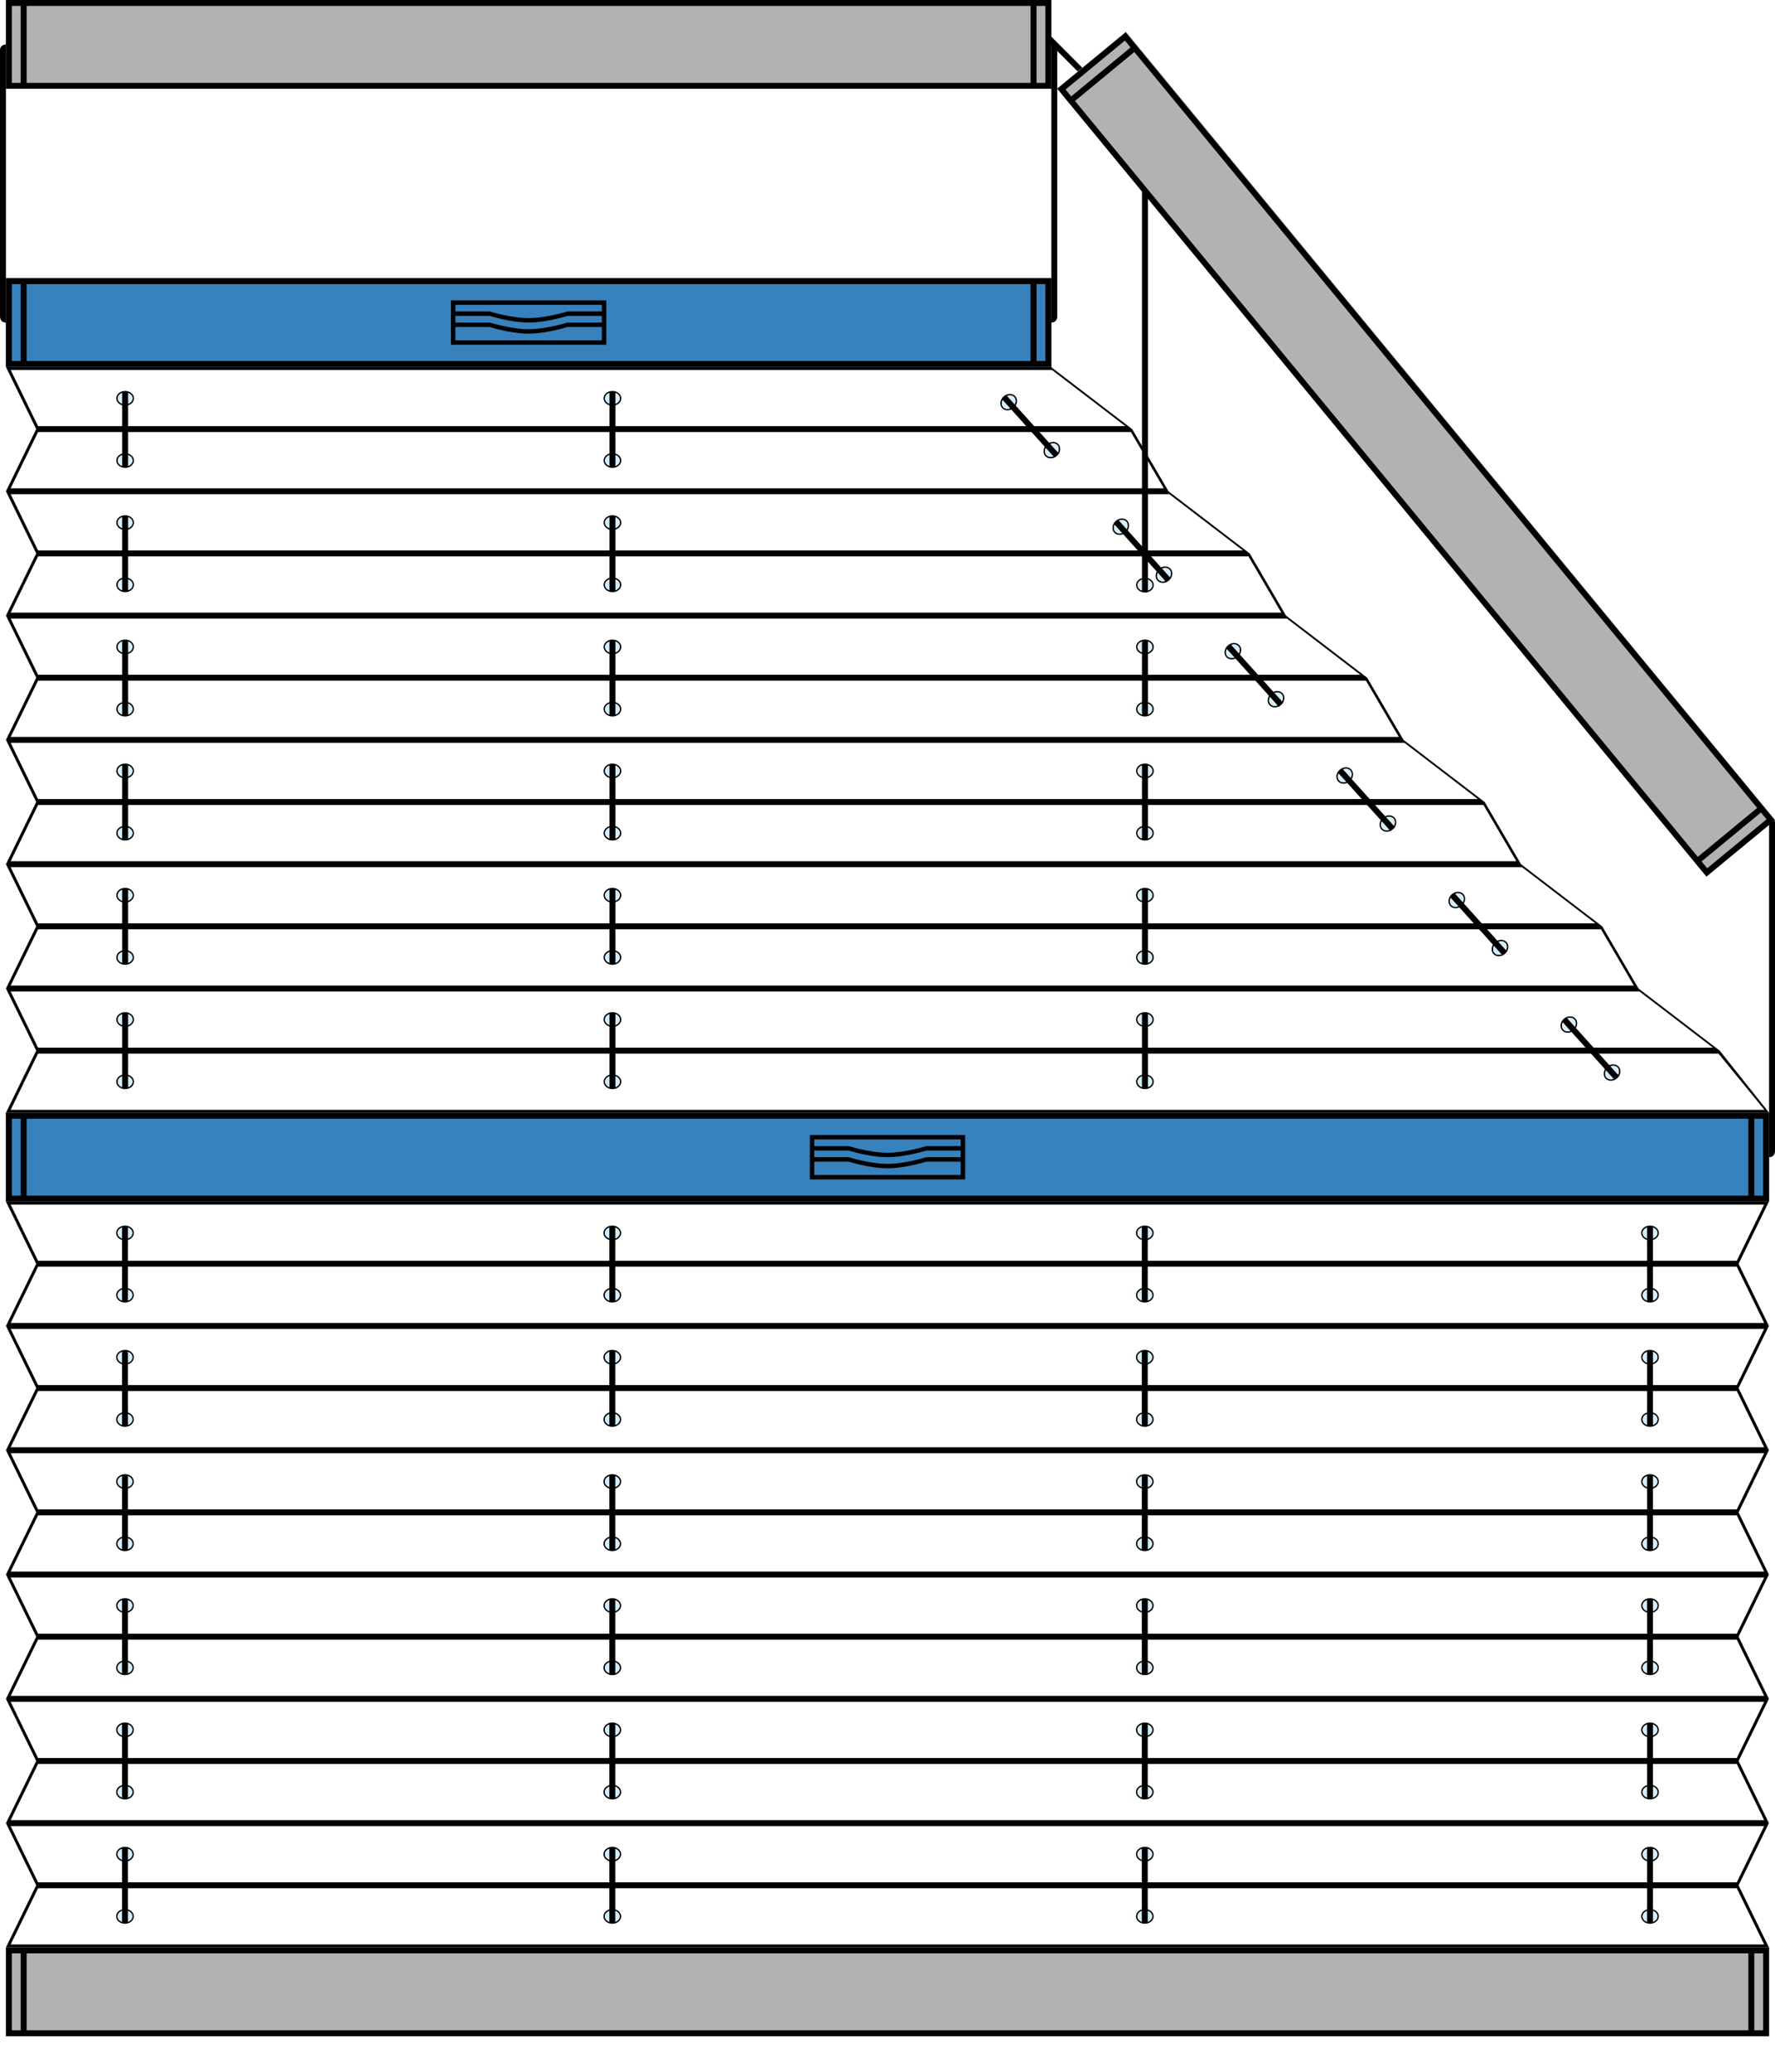 <?xml version="1.0" encoding="utf-8"?>
<!-- Generator: Adobe Illustrator 16.0.0, SVG Export Plug-In . SVG Version: 6.00 Build 0)  -->
<!DOCTYPE svg PUBLIC "-//W3C//DTD SVG 1.1//EN" "http://www.w3.org/Graphics/SVG/1.1/DTD/svg11.dtd">
<svg version="1.1" id="Ebene_1" xmlns="http://www.w3.org/2000/svg" xmlns:xlink="http://www.w3.org/1999/xlink" x="0px" y="0px"
	 width="170.08px" height="198.43px" viewBox="0 0 170.08 198.43" enable-background="new 0 0 170.08 198.43" xml:space="preserve">
<rect x="0.567" fill="#B2B2B2" width="100.169" height="8.504"/>
<path d="M1.134,0.567h0.85v7.37h-0.85V0.567z M2.551,0.567H98.75v7.37H2.551V0.567z M99.318,0.567h0.852v7.37h-0.852V0.567z
	 M0.567,0v0.567v7.37v0.566h0.567h0.85h0.567h96.201h0.566h0.85h0.568V7.937v-7.37V0H0.567z"/>
<rect x="0.567" y="186.52" fill="#B2B2B2" width="168.944" height="8.504"/>
<path d="M1.135,187.086h0.85v7.371h-0.85V187.086z M2.552,187.086h164.976v7.371H2.552V187.086z M168.096,187.086h0.85v7.371h-0.85
	V187.086z M168.945,186.52h-0.85h-0.568H2.552H1.985h-0.85H0.568v0.566v7.371v0.566h0.567h167.811h0.566v-0.566v-7.371v-0.566
	H168.945z"/>
<rect x="0.567" y="26.642" fill="#3781BD" width="100.169" height="8.503"/>
<path d="M1.135,27.209h0.85v7.37h-0.85V27.209z M2.552,27.209H98.75v7.37H2.552V27.209z M99.318,27.209h0.852v7.37h-0.852V27.209z
	 M100.168,26.642H1.135H0.568v0.567v7.37v0.566h0.567h0.85h0.567h96.2h0.566h0.85h0.568v-0.566v-7.37v-0.567H100.168z"/>
<g>
	<path d="M43.635,29.193v0.638h3.298c0,0,2.017,0.637,3.718,0.637c1.701,0,3.712-0.637,3.712-0.637h3.303v-0.638H43.635z
		 M46.934,30.894c0,0,2.017,0.637,3.718,0.637c1.701,0,3.712-0.637,3.712-0.637h3.303v-0.638H54.37c0,0-2.017,0.638-3.718,0.638
		c-1.701,0-3.721-0.638-3.721-0.638h-3.295v0.638H46.934z M57.667,32.595v-1.276H54.37c0,0-2.017,0.638-3.718,0.638
		c-1.701,0-3.721-0.638-3.721-0.638h-3.295v1.276H57.667z M43.21,28.768h14.882v4.252H43.21V28.768z"/>
	<path d="M0,30.327V4.819c0-0.567,0.567-0.567,0.567-0.567v0.567v25.508v0.567C0,30.894,0,30.327,0,30.327"/>
	<path d="M101.303,30.327V4.819c0-0.567-0.568-0.567-0.568-0.567v0.567v25.508v0.567C101.303,30.894,101.303,30.327,101.303,30.327"
		/>
</g>
<rect x="101.718" y="2.927" transform="matrix(0.708 -0.706 0.706 0.708 26.146 73.544)" width="0.568" height="4.459"/>
<rect x="0.567" y="106.58" fill="#3781BD" width="168.944" height="8.504"/>
<path d="M1.135,107.148h0.85v7.369h-0.85V107.148z M2.552,107.148h164.976v7.369H2.552V107.148z M168.096,107.148h0.85v7.369h-0.85
	V107.148z M168.945,106.58h-0.85h-0.568H2.552H1.985h-0.85H0.568v0.568v7.369v0.566h0.567h167.811h0.566v-0.566v-7.369v-0.568
	H168.945z"/>
<g>
	<path d="M78.024,109.133v0.637h3.297c0,0,2.019,0.639,3.719,0.639c1.701,0,3.712-0.639,3.712-0.639h3.303v-0.637H78.024z
		 M81.321,110.832c0,0,2.019,0.639,3.719,0.639c1.701,0,3.712-0.639,3.712-0.639h3.303v-0.637h-3.297c0,0-2.018,0.637-3.718,0.637
		c-1.7,0-3.721-0.637-3.721-0.637h-3.295v0.637H81.321z M92.055,112.533v-1.275h-3.297c0,0-2.018,0.639-3.718,0.639
		c-1.7,0-3.721-0.639-3.721-0.639h-3.295v1.275H92.055z M77.6,108.707h14.882v4.252H77.6V108.707z"/>
</g>
<rect x="86.789" y="39.273" transform="matrix(-0.636 -0.772 0.772 -0.636 188.409 175.909)" fill="#B2B2B2" width="97.795" height="8.504"/>
<path d="M163.043,82.506l5.688-4.688l0.541,0.655l-5.688,4.688L163.043,82.506z M103.002,9.67l5.688-4.688l59.68,72.399
	l-5.688,4.688L103.002,9.67z M102.1,8.576l5.688-4.688l0.541,0.656l-5.688,4.689L102.1,8.576z M107.426,3.451l-5.686,4.687
	l-0.438,0.361l0.359,0.437l0.541,0.657l0.361,0.437l59.682,72.4l0.359,0.438l0.541,0.656l0.361,0.437l0.438-0.36l5.688-4.689
	l0.436-0.359l-0.359-0.438L108.225,3.527l-0.361-0.437L107.426,3.451z"/>
<g>
	<path d="M170.08,110.266V78.832c0-0.567-0.568-0.567-0.568-0.567v0.567v31.434v0.566C170.08,110.832,170.08,110.266,170.08,110.266
		"/>
	<path d="M11.283,79.793c0,0.313,0.317,0.567,0.708,0.567c0.392,0,0.709-0.254,0.709-0.567c0-0.313-0.317-0.566-0.709-0.566
		C11.6,79.227,11.283,79.48,11.283,79.793 M11.141,79.793c0-0.391,0.381-0.709,0.85-0.709c0.47,0,0.851,0.318,0.851,0.709
		c0,0.392-0.381,0.709-0.851,0.709C11.521,80.502,11.141,80.185,11.141,79.793"/>
	<path fill="#D4EDFB" d="M11.991,80.36c-0.391,0-0.709-0.254-0.709-0.567c0-0.313,0.318-0.566,0.709-0.566
		c0.391,0,0.709,0.254,0.709,0.566C12.7,80.106,12.382,80.36,11.991,80.36"/>
	<path d="M11.283,73.841c0,0.313,0.317,0.567,0.708,0.567c0.392,0,0.709-0.254,0.709-0.567s-0.317-0.567-0.709-0.567
		C11.6,73.273,11.283,73.527,11.283,73.841 M11.141,73.841c0-0.392,0.381-0.709,0.85-0.709c0.47,0,0.851,0.317,0.851,0.709
		c0,0.391-0.381,0.709-0.851,0.709C11.521,74.55,11.141,74.231,11.141,73.841"/>
	<path fill="#D4EDFB" d="M11.991,74.407c-0.391,0-0.709-0.254-0.709-0.567c0-0.313,0.318-0.566,0.709-0.566
		c0.391,0,0.709,0.254,0.709,0.566C12.7,74.153,12.382,74.407,11.991,74.407"/>
	<path d="M11.283,85.746c0,0.313,0.317,0.566,0.708,0.566c0.392,0,0.709-0.254,0.709-0.566s-0.317-0.566-0.709-0.566
		C11.6,85.18,11.283,85.434,11.283,85.746 M11.141,85.746c0-0.391,0.381-0.709,0.85-0.709c0.47,0,0.851,0.318,0.851,0.709
		s-0.381,0.709-0.851,0.709C11.521,86.455,11.141,86.137,11.141,85.746"/>
	<path fill="#D4EDFB" d="M11.991,86.313c-0.391,0-0.709-0.254-0.709-0.566s0.318-0.566,0.709-0.566c0.391,0,0.709,0.254,0.709,0.566
		S12.382,86.313,11.991,86.313"/>
	<path d="M11.283,97.652c0,0.313,0.317,0.566,0.708,0.566c0.392,0,0.709-0.254,0.709-0.566c0-0.314-0.317-0.568-0.709-0.568
		C11.6,97.084,11.283,97.338,11.283,97.652 M11.141,97.652c0-0.391,0.381-0.709,0.85-0.709c0.47,0,0.851,0.318,0.851,0.709
		s-0.381,0.709-0.851,0.709C11.521,98.361,11.141,98.043,11.141,97.652"/>
	<path fill="#D4EDFB" d="M11.991,98.219c-0.391,0-0.709-0.254-0.709-0.566c0-0.314,0.318-0.568,0.709-0.568
		c0.391,0,0.709,0.254,0.709,0.568C12.7,97.965,12.382,98.219,11.991,98.219"/>
	<path d="M11.283,91.699c0,0.313,0.317,0.566,0.708,0.566c0.392,0,0.709-0.254,0.709-0.566s-0.317-0.566-0.709-0.566
		C11.6,91.133,11.283,91.387,11.283,91.699 M11.141,91.699c0-0.391,0.381-0.709,0.85-0.709c0.47,0,0.851,0.318,0.851,0.709
		s-0.381,0.709-0.851,0.709C11.521,92.408,11.141,92.09,11.141,91.699"/>
	<path fill="#D4EDFB" d="M11.991,92.266c-0.391,0-0.709-0.254-0.709-0.566s0.318-0.567,0.709-0.567c0.391,0,0.709,0.255,0.709,0.567
		S12.382,92.266,11.991,92.266"/>
	<path d="M11.283,103.605c0,0.313,0.317,0.566,0.708,0.566c0.392,0,0.709-0.254,0.709-0.566c0-0.314-0.317-0.568-0.709-0.568
		C11.6,103.037,11.283,103.291,11.283,103.605 M11.141,103.605c0-0.393,0.381-0.709,0.85-0.709c0.47,0,0.851,0.316,0.851,0.709
		c0,0.391-0.381,0.709-0.851,0.709C11.521,104.314,11.141,103.996,11.141,103.605"/>
	<path fill="#D4EDFB" d="M11.991,104.172c-0.391,0-0.709-0.254-0.709-0.566c0-0.314,0.318-0.568,0.709-0.568
		c0.391,0,0.709,0.254,0.709,0.568C12.7,103.918,12.382,104.172,11.991,104.172"/>
</g>
<rect x="11.708" y="73.217" width="0.567" height="7.229"/>
<rect x="11.708" y="85.094" width="0.567" height="7.229"/>
<rect x="11.708" y="96.998" width="0.567" height="7.23"/>
<g>
	<path d="M11.283,67.916c0,0.313,0.317,0.567,0.708,0.567c0.392,0,0.709-0.254,0.709-0.567s-0.317-0.567-0.709-0.567
		C11.6,67.349,11.283,67.603,11.283,67.916 M11.141,67.916c0-0.391,0.381-0.709,0.85-0.709c0.47,0,0.851,0.318,0.851,0.709
		s-0.381,0.709-0.851,0.709C11.521,68.625,11.141,68.307,11.141,67.916"/>
	<path fill="#D4EDFB" d="M11.991,68.483c-0.391,0-0.709-0.254-0.709-0.567s0.318-0.567,0.709-0.567c0.391,0,0.709,0.254,0.709,0.567
		S12.382,68.483,11.991,68.483"/>
	<path d="M11.283,61.963c0,0.313,0.317,0.567,0.708,0.567c0.392,0,0.709-0.254,0.709-0.567s-0.317-0.567-0.709-0.567
		C11.6,61.396,11.283,61.65,11.283,61.963 M11.141,61.963c0-0.391,0.381-0.709,0.85-0.709c0.47,0,0.851,0.318,0.851,0.709
		c0,0.391-0.381,0.709-0.851,0.709C11.521,62.672,11.141,62.354,11.141,61.963"/>
	<path fill="#D4EDFB" d="M11.991,62.53c-0.391,0-0.709-0.254-0.709-0.567s0.318-0.567,0.709-0.567c0.391,0,0.709,0.254,0.709,0.567
		S12.382,62.53,11.991,62.53"/>
</g>
<rect x="11.708" y="61.34" width="0.567" height="7.228"/>
<g>
	<path d="M11.283,56.01c0,0.313,0.317,0.567,0.708,0.567c0.392,0,0.709-0.254,0.709-0.567s-0.317-0.567-0.709-0.567
		C11.6,55.443,11.283,55.697,11.283,56.01 M11.141,56.01c0-0.391,0.381-0.709,0.85-0.709c0.47,0,0.851,0.318,0.851,0.709
		s-0.381,0.709-0.851,0.709C11.521,56.719,11.141,56.401,11.141,56.01"/>
	<path fill="#D4EDFB" d="M11.991,56.577c-0.391,0-0.709-0.254-0.709-0.567s0.318-0.567,0.709-0.567c0.391,0,0.709,0.254,0.709,0.567
		S12.382,56.577,11.991,56.577"/>
	<path d="M11.283,50.058c0,0.313,0.317,0.567,0.708,0.567c0.392,0,0.709-0.254,0.709-0.567s-0.317-0.567-0.709-0.567
		C11.6,49.491,11.283,49.745,11.283,50.058 M11.141,50.058c0-0.391,0.381-0.709,0.85-0.709c0.47,0,0.851,0.318,0.851,0.709
		s-0.381,0.709-0.851,0.709C11.521,50.767,11.141,50.449,11.141,50.058"/>
	<path fill="#D4EDFB" d="M11.991,50.625c-0.391,0-0.709-0.254-0.709-0.567s0.318-0.567,0.709-0.567c0.391,0,0.709,0.254,0.709,0.567
		S12.382,50.625,11.991,50.625"/>
</g>
<rect x="11.708" y="49.434" width="0.567" height="7.229"/>
<g>
	<path d="M11.283,44.104c0,0.313,0.317,0.567,0.708,0.567c0.392,0,0.709-0.254,0.709-0.567s-0.317-0.567-0.709-0.567
		C11.6,43.538,11.283,43.792,11.283,44.104 M11.141,44.104c0-0.391,0.381-0.709,0.85-0.709c0.47,0,0.851,0.318,0.851,0.709
		c0,0.391-0.381,0.709-0.851,0.709C11.521,44.813,11.141,44.496,11.141,44.104"/>
	<path fill="#D4EDFB" d="M11.991,44.671c-0.391,0-0.709-0.254-0.709-0.567s0.318-0.567,0.709-0.567c0.391,0,0.709,0.254,0.709,0.567
		S12.382,44.671,11.991,44.671"/>
	<path d="M11.283,38.152c0,0.313,0.317,0.567,0.708,0.567c0.392,0,0.709-0.254,0.709-0.567s-0.317-0.567-0.709-0.567
		C11.6,37.585,11.283,37.839,11.283,38.152 M11.141,38.152c0-0.391,0.381-0.709,0.85-0.709c0.47,0,0.851,0.318,0.851,0.709
		s-0.381,0.709-0.851,0.709C11.521,38.861,11.141,38.543,11.141,38.152"/>
	<path fill="#D4EDFB" d="M11.991,38.719c-0.391,0-0.709-0.254-0.709-0.567s0.318-0.567,0.709-0.567c0.391,0,0.709,0.254,0.709,0.567
		S12.382,38.719,11.991,38.719"/>
</g>
<rect x="11.708" y="37.528" width="0.567" height="7.228"/>
<g>
	<path d="M57.976,79.793c0,0.313,0.317,0.567,0.708,0.567c0.392,0,0.709-0.254,0.709-0.567c0-0.313-0.317-0.566-0.709-0.566
		C58.293,79.227,57.976,79.48,57.976,79.793 M57.834,79.793c0-0.391,0.381-0.709,0.85-0.709c0.47,0,0.851,0.318,0.851,0.709
		c0,0.392-0.381,0.709-0.851,0.709C58.215,80.502,57.834,80.185,57.834,79.793"/>
	<path fill="#D4EDFB" d="M58.685,80.36c-0.391,0-0.709-0.254-0.709-0.567c0-0.313,0.318-0.566,0.709-0.566s0.709,0.254,0.709,0.566
		C59.394,80.106,59.076,80.36,58.685,80.36"/>
	<path d="M57.976,73.841c0,0.313,0.317,0.567,0.708,0.567c0.392,0,0.709-0.254,0.709-0.567s-0.317-0.567-0.709-0.567
		C58.293,73.273,57.976,73.527,57.976,73.841 M57.834,73.841c0-0.392,0.381-0.709,0.85-0.709c0.47,0,0.851,0.317,0.851,0.709
		c0,0.391-0.381,0.709-0.851,0.709C58.215,74.55,57.834,74.231,57.834,73.841"/>
	<path fill="#D4EDFB" d="M58.685,74.407c-0.391,0-0.709-0.254-0.709-0.567c0-0.313,0.318-0.566,0.709-0.566s0.709,0.254,0.709,0.566
		C59.394,74.153,59.076,74.407,58.685,74.407"/>
	<path d="M57.976,85.746c0,0.313,0.317,0.566,0.708,0.566c0.392,0,0.709-0.254,0.709-0.566s-0.317-0.566-0.709-0.566
		C58.293,85.18,57.976,85.434,57.976,85.746 M57.834,85.746c0-0.391,0.381-0.709,0.85-0.709c0.47,0,0.851,0.318,0.851,0.709
		s-0.381,0.709-0.851,0.709C58.215,86.455,57.834,86.137,57.834,85.746"/>
	<path fill="#D4EDFB" d="M58.685,86.313c-0.391,0-0.709-0.254-0.709-0.566s0.318-0.566,0.709-0.566s0.709,0.254,0.709,0.566
		S59.076,86.313,58.685,86.313"/>
	<path d="M57.976,97.652c0,0.313,0.317,0.566,0.708,0.566c0.392,0,0.709-0.254,0.709-0.566c0-0.314-0.317-0.568-0.709-0.568
		C58.293,97.084,57.976,97.338,57.976,97.652 M57.834,97.652c0-0.391,0.381-0.709,0.85-0.709c0.47,0,0.851,0.318,0.851,0.709
		s-0.381,0.709-0.851,0.709C58.215,98.361,57.834,98.043,57.834,97.652"/>
	<path fill="#D4EDFB" d="M58.685,98.219c-0.391,0-0.709-0.254-0.709-0.566c0-0.314,0.318-0.568,0.709-0.568s0.709,0.254,0.709,0.568
		C59.394,97.965,59.076,98.219,58.685,98.219"/>
	<path d="M57.976,91.699c0,0.313,0.317,0.566,0.708,0.566c0.392,0,0.709-0.254,0.709-0.566s-0.317-0.566-0.709-0.566
		C58.293,91.133,57.976,91.387,57.976,91.699 M57.834,91.699c0-0.391,0.381-0.709,0.85-0.709c0.47,0,0.851,0.318,0.851,0.709
		s-0.381,0.709-0.851,0.709C58.215,92.408,57.834,92.09,57.834,91.699"/>
	<path fill="#D4EDFB" d="M58.685,92.266c-0.391,0-0.709-0.254-0.709-0.566s0.318-0.567,0.709-0.567s0.709,0.255,0.709,0.567
		S59.076,92.266,58.685,92.266"/>
	<path d="M57.976,103.605c0,0.313,0.317,0.566,0.708,0.566c0.392,0,0.709-0.254,0.709-0.566c0-0.314-0.317-0.568-0.709-0.568
		C58.293,103.037,57.976,103.291,57.976,103.605 M57.834,103.605c0-0.393,0.381-0.709,0.85-0.709c0.47,0,0.851,0.316,0.851,0.709
		c0,0.391-0.381,0.709-0.851,0.709C58.215,104.314,57.834,103.996,57.834,103.605"/>
	<path fill="#D4EDFB" d="M58.685,104.172c-0.391,0-0.709-0.254-0.709-0.566c0-0.314,0.318-0.568,0.709-0.568
		s0.709,0.254,0.709,0.568C59.394,103.918,59.076,104.172,58.685,104.172"/>
</g>
<rect x="58.401" y="73.217" width="0.567" height="7.229"/>
<rect x="58.401" y="85.094" width="0.567" height="7.229"/>
<rect x="58.401" y="96.998" width="0.567" height="7.23"/>
<g>
	<path d="M57.976,67.916c0,0.313,0.317,0.567,0.708,0.567c0.392,0,0.709-0.254,0.709-0.567s-0.317-0.567-0.709-0.567
		C58.293,67.349,57.976,67.603,57.976,67.916 M57.834,67.916c0-0.391,0.381-0.709,0.85-0.709c0.47,0,0.851,0.318,0.851,0.709
		s-0.381,0.709-0.851,0.709C58.215,68.625,57.834,68.307,57.834,67.916"/>
	<path fill="#D4EDFB" d="M58.685,68.483c-0.391,0-0.709-0.254-0.709-0.567s0.318-0.567,0.709-0.567s0.709,0.254,0.709,0.567
		S59.076,68.483,58.685,68.483"/>
	<path d="M57.976,61.963c0,0.313,0.317,0.567,0.708,0.567c0.392,0,0.709-0.254,0.709-0.567s-0.317-0.567-0.709-0.567
		C58.293,61.396,57.976,61.65,57.976,61.963 M57.834,61.963c0-0.391,0.381-0.709,0.85-0.709c0.47,0,0.851,0.318,0.851,0.709
		c0,0.391-0.381,0.709-0.851,0.709C58.215,62.672,57.834,62.354,57.834,61.963"/>
	<path fill="#D4EDFB" d="M58.685,62.53c-0.391,0-0.709-0.254-0.709-0.567s0.318-0.567,0.709-0.567s0.709,0.254,0.709,0.567
		S59.076,62.53,58.685,62.53"/>
</g>
<rect x="58.401" y="61.34" width="0.567" height="7.228"/>
<g>
	<path d="M57.976,56.01c0,0.313,0.317,0.567,0.708,0.567c0.392,0,0.709-0.254,0.709-0.567s-0.317-0.567-0.709-0.567
		C58.293,55.443,57.976,55.697,57.976,56.01 M57.834,56.01c0-0.391,0.381-0.709,0.85-0.709c0.47,0,0.851,0.318,0.851,0.709
		s-0.381,0.709-0.851,0.709C58.215,56.719,57.834,56.401,57.834,56.01"/>
	<path fill="#D4EDFB" d="M58.685,56.577c-0.391,0-0.709-0.254-0.709-0.567s0.318-0.567,0.709-0.567s0.709,0.254,0.709,0.567
		S59.076,56.577,58.685,56.577"/>
	<path d="M57.976,50.058c0,0.313,0.317,0.567,0.708,0.567c0.392,0,0.709-0.254,0.709-0.567s-0.317-0.567-0.709-0.567
		C58.293,49.491,57.976,49.745,57.976,50.058 M57.834,50.058c0-0.391,0.381-0.709,0.85-0.709c0.47,0,0.851,0.318,0.851,0.709
		s-0.381,0.709-0.851,0.709C58.215,50.767,57.834,50.449,57.834,50.058"/>
	<path fill="#D4EDFB" d="M58.685,50.625c-0.391,0-0.709-0.254-0.709-0.567s0.318-0.567,0.709-0.567s0.709,0.254,0.709,0.567
		S59.076,50.625,58.685,50.625"/>
</g>
<rect x="58.401" y="49.434" width="0.567" height="7.229"/>
<g>
	<path d="M57.976,44.104c0,0.313,0.317,0.567,0.708,0.567c0.392,0,0.709-0.254,0.709-0.567s-0.317-0.567-0.709-0.567
		C58.293,43.538,57.976,43.792,57.976,44.104 M57.834,44.104c0-0.391,0.381-0.709,0.85-0.709c0.47,0,0.851,0.318,0.851,0.709
		c0,0.391-0.381,0.709-0.851,0.709C58.215,44.813,57.834,44.496,57.834,44.104"/>
	<path fill="#D4EDFB" d="M58.685,44.671c-0.391,0-0.709-0.254-0.709-0.567s0.318-0.567,0.709-0.567s0.709,0.254,0.709,0.567
		S59.076,44.671,58.685,44.671"/>
	<path d="M57.976,38.152c0,0.313,0.317,0.567,0.708,0.567c0.392,0,0.709-0.254,0.709-0.567s-0.317-0.567-0.709-0.567
		C58.293,37.585,57.976,37.839,57.976,38.152 M57.834,38.152c0-0.391,0.381-0.709,0.85-0.709c0.47,0,0.851,0.318,0.851,0.709
		s-0.381,0.709-0.851,0.709C58.215,38.861,57.834,38.543,57.834,38.152"/>
	<path fill="#D4EDFB" d="M58.685,38.719c-0.391,0-0.709-0.254-0.709-0.567s0.318-0.567,0.709-0.567s0.709,0.254,0.709,0.567
		S59.076,38.719,58.685,38.719"/>
</g>
<rect x="58.401" y="37.528" width="0.567" height="7.228"/>
<path d="M3.648,100.912h161.018l4.404,5.385H1.021L3.648,100.912z M1.021,94.959h156.07l7.037,5.385H3.648L1.021,94.959z
	 M3.648,89.006h149.758l3.148,5.385H1.021L3.648,89.006z M1.021,83.053h144.811l7.037,5.385H3.648L1.021,83.053z M3.648,77.098
	h138.496l3.15,5.388H1.021L3.648,77.098z M1.021,71.145H134.57l7.037,5.387H3.648L1.021,71.145z M3.648,65.193h127.238l3.148,5.386
	H1.021L3.648,65.193z M1.021,59.242h122.289l7.037,5.384H3.648L1.021,59.242z M3.648,53.287h115.977l3.15,5.387H1.021L3.648,53.287z
	 M1.021,47.334h111.027l7.039,5.385H3.648L1.021,47.334z M3.648,41.382h104.719l3.148,5.386H1.021L3.648,41.382z M1.021,35.429
	h99.77l7.037,5.386H3.648L1.021,35.429z M0.567,35.145l2.902,5.953l-2.902,5.953l2.902,5.953l-2.902,5.953L3.47,64.91l-2.902,5.952
	l2.902,5.954l-2.902,5.951l2.902,5.955l-2.902,5.953l2.902,5.951l-2.902,5.953l168.952,0.002l-4.734-5.953l-7.781-5.953
	l-3.479-5.953l-7.779-5.953l-3.482-5.952l-7.777-5.953l-3.482-5.952l-7.779-5.953l-3.479-5.953l-7.781-5.953l-3.479-5.953
	l-7.779-5.952h-0.113l-0.002-0.003H0.567z"/>
<path d="M3.648,180.852h162.768l2.627,5.385H1.021L3.648,180.852z M1.021,174.896h168.021l-2.627,5.387H3.648L1.021,174.896z
	 M3.648,168.945h162.768l2.627,5.385H1.021L3.648,168.945z M1.021,162.992h168.021l-2.627,5.387H3.648L1.021,162.992z
	 M3.648,157.039h162.768l2.627,5.387H1.021L3.648,157.039z M1.021,151.086h168.021l-2.627,5.387H3.648L1.021,151.086z
	 M3.648,145.133h162.768l2.627,5.387H1.021L3.648,145.133z M1.021,139.18h168.021l-2.627,5.385H3.648L1.021,139.18z M3.648,133.227
	h162.768l2.627,5.387H1.021L3.648,133.227z M1.021,127.275h168.021l-2.627,5.385H3.648L1.021,127.275z M3.648,121.32h162.768
	l2.627,5.389H1.021L3.648,121.32z M1.021,115.369h168.021l-2.627,5.385H3.648L1.021,115.369z M0.567,115.086l2.902,5.953
	l-2.902,5.951l2.902,5.953l-2.902,5.953l2.902,5.953l-2.902,5.953l2.902,5.953l-2.902,5.953l2.902,5.953l-2.902,5.951l2.902,5.953
	l-2.902,5.953h168.931l-2.904-5.953l2.904-5.953l-2.904-5.951l2.904-5.953l-2.904-5.953l2.904-5.953l-2.904-5.953l2.904-5.953
	l-2.904-5.953l2.904-5.953l-2.904-5.951l2.904-5.953H0.567z"/>
<g>
	<path d="M11.268,159.732c0,0.313,0.317,0.566,0.708,0.566c0.392,0,0.709-0.254,0.709-0.566s-0.317-0.566-0.709-0.566
		C11.585,159.166,11.268,159.42,11.268,159.732 M11.126,159.732c0-0.391,0.381-0.709,0.85-0.709c0.47,0,0.851,0.318,0.851,0.709
		s-0.381,0.709-0.851,0.709C11.507,160.441,11.126,160.123,11.126,159.732"/>
	<path fill="#D4EDFB" d="M11.977,160.299c-0.391,0-0.709-0.254-0.709-0.566s0.318-0.566,0.709-0.566s0.709,0.254,0.709,0.566
		S12.368,160.299,11.977,160.299"/>
	<path d="M11.268,153.779c0,0.313,0.317,0.566,0.708,0.566c0.392,0,0.709-0.254,0.709-0.566s-0.317-0.566-0.709-0.566
		C11.585,153.213,11.268,153.467,11.268,153.779 M11.126,153.779c0-0.391,0.381-0.709,0.85-0.709c0.47,0,0.851,0.318,0.851,0.709
		s-0.381,0.709-0.851,0.709C11.507,154.488,11.126,154.17,11.126,153.779"/>
	<path fill="#D4EDFB" d="M11.977,154.346c-0.391,0-0.709-0.254-0.709-0.566s0.318-0.566,0.709-0.566s0.709,0.254,0.709,0.566
		S12.368,154.346,11.977,154.346"/>
	<path d="M11.268,165.686c0,0.313,0.317,0.566,0.708,0.566c0.392,0,0.709-0.254,0.709-0.566s-0.317-0.566-0.709-0.566
		C11.585,165.119,11.268,165.373,11.268,165.686 M11.126,165.686c0-0.391,0.381-0.709,0.85-0.709c0.47,0,0.851,0.318,0.851,0.709
		s-0.381,0.709-0.851,0.709C11.507,166.395,11.126,166.076,11.126,165.686"/>
	<path fill="#D4EDFB" d="M11.977,166.252c-0.391,0-0.709-0.254-0.709-0.566s0.318-0.566,0.709-0.566s0.709,0.254,0.709,0.566
		S12.368,166.252,11.977,166.252"/>
	<path d="M11.268,177.592c0,0.313,0.317,0.566,0.708,0.566c0.392,0,0.709-0.254,0.709-0.566c0-0.314-0.317-0.568-0.709-0.568
		C11.585,177.023,11.268,177.277,11.268,177.592 M11.126,177.592c0-0.393,0.381-0.709,0.85-0.709c0.47,0,0.851,0.316,0.851,0.709
		c0,0.391-0.381,0.709-0.851,0.709C11.507,178.301,11.126,177.982,11.126,177.592"/>
	<path fill="#D4EDFB" d="M11.977,178.158c-0.391,0-0.709-0.254-0.709-0.566c0-0.314,0.318-0.568,0.709-0.568
		s0.709,0.254,0.709,0.568C12.686,177.904,12.368,178.158,11.977,178.158"/>
	<path d="M11.268,171.639c0,0.313,0.317,0.566,0.708,0.566c0.392,0,0.709-0.254,0.709-0.566s-0.317-0.568-0.709-0.568
		C11.585,171.07,11.268,171.326,11.268,171.639 M11.126,171.639c0-0.391,0.381-0.709,0.85-0.709c0.47,0,0.851,0.318,0.851,0.709
		s-0.381,0.709-0.851,0.709C11.507,172.348,11.126,172.029,11.126,171.639"/>
	<path fill="#D4EDFB" d="M11.977,172.205c-0.391,0-0.709-0.254-0.709-0.566c0-0.314,0.318-0.568,0.709-0.568
		s0.709,0.254,0.709,0.568C12.686,171.951,12.368,172.205,11.977,172.205"/>
	<path d="M11.268,183.543c0,0.314,0.317,0.568,0.708,0.568c0.392,0,0.709-0.254,0.709-0.568c0-0.313-0.317-0.566-0.709-0.566
		C11.585,182.977,11.268,183.23,11.268,183.543 M11.126,183.543c0-0.391,0.381-0.709,0.85-0.709c0.47,0,0.851,0.318,0.851,0.709
		c0,0.393-0.381,0.709-0.851,0.709C11.507,184.252,11.126,183.936,11.126,183.543"/>
	<path fill="#D4EDFB" d="M11.977,184.111c-0.391,0-0.709-0.254-0.709-0.568c0-0.313,0.318-0.566,0.709-0.566
		s0.709,0.254,0.709,0.566C12.686,183.857,12.368,184.111,11.977,184.111"/>
</g>
<rect x="11.693" y="153.156" width="0.567" height="7.229"/>
<rect x="11.693" y="165.033" width="0.567" height="7.229"/>
<rect x="11.693" y="176.938" width="0.567" height="7.229"/>
<g>
	<path d="M11.268,147.855c0,0.313,0.317,0.566,0.708,0.566c0.392,0,0.709-0.254,0.709-0.566s-0.317-0.566-0.709-0.566
		C11.585,147.289,11.268,147.543,11.268,147.855 M11.126,147.855c0-0.391,0.381-0.709,0.85-0.709c0.47,0,0.851,0.318,0.851,0.709
		s-0.381,0.709-0.851,0.709C11.507,148.564,11.126,148.246,11.126,147.855"/>
	<path fill="#D4EDFB" d="M11.977,148.422c-0.391,0-0.709-0.254-0.709-0.566s0.318-0.568,0.709-0.568s0.709,0.256,0.709,0.568
		S12.368,148.422,11.977,148.422"/>
	<path d="M11.268,141.902c0,0.313,0.317,0.566,0.708,0.566c0.392,0,0.709-0.254,0.709-0.566s-0.317-0.566-0.709-0.566
		C11.585,141.336,11.268,141.59,11.268,141.902 M11.126,141.902c0-0.391,0.381-0.709,0.85-0.709c0.47,0,0.851,0.318,0.851,0.709
		s-0.381,0.709-0.851,0.709C11.507,142.611,11.126,142.293,11.126,141.902"/>
	<path fill="#D4EDFB" d="M11.977,142.469c-0.391,0-0.709-0.254-0.709-0.566s0.318-0.566,0.709-0.566s0.709,0.254,0.709,0.566
		S12.368,142.469,11.977,142.469"/>
</g>
<rect x="11.693" y="141.279" width="0.567" height="7.229"/>
<g>
	<path d="M11.268,135.949c0,0.313,0.317,0.566,0.708,0.566c0.392,0,0.709-0.254,0.709-0.566s-0.317-0.566-0.709-0.566
		C11.585,135.383,11.268,135.637,11.268,135.949 M11.126,135.949c0-0.391,0.381-0.709,0.85-0.709c0.47,0,0.851,0.318,0.851,0.709
		s-0.381,0.709-0.851,0.709C11.507,136.658,11.126,136.34,11.126,135.949"/>
	<path fill="#D4EDFB" d="M11.977,136.516c-0.391,0-0.709-0.254-0.709-0.566s0.318-0.566,0.709-0.566s0.709,0.254,0.709,0.566
		S12.368,136.516,11.977,136.516"/>
	<path d="M11.268,129.996c0,0.314,0.317,0.568,0.708,0.568c0.392,0,0.709-0.254,0.709-0.568c0-0.313-0.317-0.566-0.709-0.566
		C11.585,129.43,11.268,129.684,11.268,129.996 M11.126,129.996c0-0.391,0.381-0.709,0.85-0.709c0.47,0,0.851,0.318,0.851,0.709
		s-0.381,0.709-0.851,0.709C11.507,130.705,11.126,130.387,11.126,129.996"/>
	<path fill="#D4EDFB" d="M11.977,130.564c-0.391,0-0.709-0.256-0.709-0.568s0.318-0.566,0.709-0.566s0.709,0.254,0.709,0.566
		S12.368,130.564,11.977,130.564"/>
</g>
<rect x="11.693" y="129.371" width="0.567" height="7.23"/>
<g>
	<path d="M11.268,124.043c0,0.314,0.317,0.568,0.708,0.568c0.392,0,0.709-0.254,0.709-0.568c0-0.313-0.317-0.566-0.709-0.566
		C11.585,123.477,11.268,123.73,11.268,124.043 M11.126,124.043c0-0.391,0.381-0.709,0.85-0.709c0.47,0,0.851,0.318,0.851,0.709
		c0,0.393-0.381,0.709-0.851,0.709C11.507,124.752,11.126,124.436,11.126,124.043"/>
	<path fill="#D4EDFB" d="M11.977,124.611c-0.391,0-0.709-0.254-0.709-0.568c0-0.313,0.318-0.566,0.709-0.566
		s0.709,0.254,0.709,0.566C12.686,124.357,12.368,124.611,11.977,124.611"/>
	<path d="M11.268,118.092c0,0.313,0.317,0.566,0.708,0.566c0.392,0,0.709-0.254,0.709-0.566c0-0.314-0.317-0.568-0.709-0.568
		C11.585,117.523,11.268,117.777,11.268,118.092 M11.126,118.092c0-0.393,0.381-0.711,0.85-0.711c0.47,0,0.851,0.318,0.851,0.711
		c0,0.391-0.381,0.709-0.851,0.709C11.507,118.801,11.126,118.482,11.126,118.092"/>
	<path fill="#D4EDFB" d="M11.977,118.658c-0.391,0-0.709-0.254-0.709-0.566c0-0.314,0.318-0.568,0.709-0.568
		s0.709,0.254,0.709,0.568C12.686,118.404,12.368,118.658,11.977,118.658"/>
</g>
<rect x="11.693" y="117.467" width="0.567" height="7.229"/>
<g>
	<path d="M57.962,159.732c0,0.313,0.317,0.566,0.708,0.566c0.392,0,0.709-0.254,0.709-0.566s-0.317-0.566-0.709-0.566
		C58.279,159.166,57.962,159.42,57.962,159.732 M57.82,159.732c0-0.391,0.381-0.709,0.85-0.709c0.47,0,0.851,0.318,0.851,0.709
		s-0.381,0.709-0.851,0.709C58.201,160.441,57.82,160.123,57.82,159.732"/>
	<path fill="#D4EDFB" d="M58.67,160.299c-0.391,0-0.709-0.254-0.709-0.566s0.318-0.566,0.709-0.566s0.709,0.254,0.709,0.566
		S59.062,160.299,58.67,160.299"/>
	<path d="M57.962,153.779c0,0.313,0.317,0.566,0.708,0.566c0.392,0,0.709-0.254,0.709-0.566s-0.317-0.566-0.709-0.566
		C58.279,153.213,57.962,153.467,57.962,153.779 M57.82,153.779c0-0.391,0.381-0.709,0.85-0.709c0.47,0,0.851,0.318,0.851,0.709
		s-0.381,0.709-0.851,0.709C58.201,154.488,57.82,154.17,57.82,153.779"/>
	<path fill="#D4EDFB" d="M58.67,154.346c-0.391,0-0.709-0.254-0.709-0.566s0.318-0.566,0.709-0.566s0.709,0.254,0.709,0.566
		S59.062,154.346,58.67,154.346"/>
	<path d="M57.962,165.686c0,0.313,0.317,0.566,0.708,0.566c0.392,0,0.709-0.254,0.709-0.566s-0.317-0.566-0.709-0.566
		C58.279,165.119,57.962,165.373,57.962,165.686 M57.82,165.686c0-0.391,0.381-0.709,0.85-0.709c0.47,0,0.851,0.318,0.851,0.709
		s-0.381,0.709-0.851,0.709C58.201,166.395,57.82,166.076,57.82,165.686"/>
	<path fill="#D4EDFB" d="M58.67,166.252c-0.391,0-0.709-0.254-0.709-0.566s0.318-0.566,0.709-0.566s0.709,0.254,0.709,0.566
		S59.062,166.252,58.67,166.252"/>
	<path d="M57.962,177.592c0,0.313,0.317,0.566,0.708,0.566c0.392,0,0.709-0.254,0.709-0.566c0-0.314-0.317-0.568-0.709-0.568
		C58.279,177.023,57.962,177.277,57.962,177.592 M57.82,177.592c0-0.393,0.381-0.709,0.85-0.709c0.47,0,0.851,0.316,0.851,0.709
		c0,0.391-0.381,0.709-0.851,0.709C58.201,178.301,57.82,177.982,57.82,177.592"/>
	<path fill="#D4EDFB" d="M58.67,178.158c-0.391,0-0.709-0.254-0.709-0.566c0-0.314,0.318-0.568,0.709-0.568s0.709,0.254,0.709,0.568
		C59.379,177.904,59.062,178.158,58.67,178.158"/>
	<path d="M57.962,171.639c0,0.313,0.317,0.566,0.708,0.566c0.392,0,0.709-0.254,0.709-0.566s-0.317-0.568-0.709-0.568
		C58.279,171.07,57.962,171.326,57.962,171.639 M57.82,171.639c0-0.391,0.381-0.709,0.85-0.709c0.47,0,0.851,0.318,0.851,0.709
		s-0.381,0.709-0.851,0.709C58.201,172.348,57.82,172.029,57.82,171.639"/>
	<path fill="#D4EDFB" d="M58.67,172.205c-0.391,0-0.709-0.254-0.709-0.566c0-0.314,0.318-0.568,0.709-0.568s0.709,0.254,0.709,0.568
		C59.379,171.951,59.062,172.205,58.67,172.205"/>
	<path d="M57.962,183.543c0,0.314,0.317,0.568,0.708,0.568c0.392,0,0.709-0.254,0.709-0.568c0-0.313-0.317-0.566-0.709-0.566
		C58.279,182.977,57.962,183.23,57.962,183.543 M57.82,183.543c0-0.391,0.381-0.709,0.85-0.709c0.47,0,0.851,0.318,0.851,0.709
		c0,0.393-0.381,0.709-0.851,0.709C58.201,184.252,57.82,183.936,57.82,183.543"/>
	<path fill="#D4EDFB" d="M58.67,184.111c-0.391,0-0.709-0.254-0.709-0.568c0-0.313,0.318-0.566,0.709-0.566s0.709,0.254,0.709,0.566
		C59.379,183.857,59.062,184.111,58.67,184.111"/>
</g>
<rect x="58.388" y="153.156" width="0.567" height="7.229"/>
<rect x="58.388" y="165.033" width="0.567" height="7.229"/>
<rect x="58.388" y="176.938" width="0.567" height="7.229"/>
<g>
	<path d="M57.962,147.855c0,0.313,0.317,0.566,0.708,0.566c0.392,0,0.709-0.254,0.709-0.566s-0.317-0.566-0.709-0.566
		C58.279,147.289,57.962,147.543,57.962,147.855 M57.82,147.855c0-0.391,0.381-0.709,0.85-0.709c0.47,0,0.851,0.318,0.851,0.709
		s-0.381,0.709-0.851,0.709C58.201,148.564,57.82,148.246,57.82,147.855"/>
	<path fill="#D4EDFB" d="M58.67,148.422c-0.391,0-0.709-0.254-0.709-0.566s0.318-0.568,0.709-0.568s0.709,0.256,0.709,0.568
		S59.062,148.422,58.67,148.422"/>
	<path d="M57.962,141.902c0,0.313,0.317,0.566,0.708,0.566c0.392,0,0.709-0.254,0.709-0.566s-0.317-0.566-0.709-0.566
		C58.279,141.336,57.962,141.59,57.962,141.902 M57.82,141.902c0-0.391,0.381-0.709,0.85-0.709c0.47,0,0.851,0.318,0.851,0.709
		s-0.381,0.709-0.851,0.709C58.201,142.611,57.82,142.293,57.82,141.902"/>
	<path fill="#D4EDFB" d="M58.67,142.469c-0.391,0-0.709-0.254-0.709-0.566s0.318-0.566,0.709-0.566s0.709,0.254,0.709,0.566
		S59.062,142.469,58.67,142.469"/>
</g>
<rect x="58.388" y="141.279" width="0.567" height="7.229"/>
<g>
	<path d="M57.962,135.949c0,0.313,0.317,0.566,0.708,0.566c0.392,0,0.709-0.254,0.709-0.566s-0.317-0.566-0.709-0.566
		C58.279,135.383,57.962,135.637,57.962,135.949 M57.82,135.949c0-0.391,0.381-0.709,0.85-0.709c0.47,0,0.851,0.318,0.851,0.709
		s-0.381,0.709-0.851,0.709C58.201,136.658,57.82,136.34,57.82,135.949"/>
	<path fill="#D4EDFB" d="M58.67,136.516c-0.391,0-0.709-0.254-0.709-0.566s0.318-0.566,0.709-0.566s0.709,0.254,0.709,0.566
		S59.062,136.516,58.67,136.516"/>
	<path d="M57.962,129.996c0,0.314,0.317,0.568,0.708,0.568c0.392,0,0.709-0.254,0.709-0.568c0-0.313-0.317-0.566-0.709-0.566
		C58.279,129.43,57.962,129.684,57.962,129.996 M57.82,129.996c0-0.391,0.381-0.709,0.85-0.709c0.47,0,0.851,0.318,0.851,0.709
		s-0.381,0.709-0.851,0.709C58.201,130.705,57.82,130.387,57.82,129.996"/>
	<path fill="#D4EDFB" d="M58.67,130.564c-0.391,0-0.709-0.256-0.709-0.568s0.318-0.566,0.709-0.566s0.709,0.254,0.709,0.566
		S59.062,130.564,58.67,130.564"/>
</g>
<rect x="58.388" y="129.371" width="0.567" height="7.23"/>
<g>
	<path d="M57.962,124.043c0,0.314,0.317,0.568,0.708,0.568c0.392,0,0.709-0.254,0.709-0.568c0-0.313-0.317-0.566-0.709-0.566
		C58.279,123.477,57.962,123.73,57.962,124.043 M57.82,124.043c0-0.391,0.381-0.709,0.85-0.709c0.47,0,0.851,0.318,0.851,0.709
		c0,0.393-0.381,0.709-0.851,0.709C58.201,124.752,57.82,124.436,57.82,124.043"/>
	<path fill="#D4EDFB" d="M58.67,124.611c-0.391,0-0.709-0.254-0.709-0.568c0-0.313,0.318-0.566,0.709-0.566s0.709,0.254,0.709,0.566
		C59.379,124.357,59.062,124.611,58.67,124.611"/>
	<path d="M57.962,118.092c0,0.313,0.317,0.566,0.708,0.566c0.392,0,0.709-0.254,0.709-0.566c0-0.314-0.317-0.568-0.709-0.568
		C58.279,117.523,57.962,117.777,57.962,118.092 M57.82,118.092c0-0.393,0.381-0.711,0.85-0.711c0.47,0,0.851,0.318,0.851,0.711
		c0,0.391-0.381,0.709-0.851,0.709C58.201,118.801,57.82,118.482,57.82,118.092"/>
	<path fill="#D4EDFB" d="M58.67,118.658c-0.391,0-0.709-0.254-0.709-0.566c0-0.314,0.318-0.568,0.709-0.568s0.709,0.254,0.709,0.568
		C59.379,118.404,59.062,118.658,58.67,118.658"/>
</g>
<rect x="58.388" y="117.467" width="0.567" height="7.229"/>
<g>
	<path d="M108.986,159.732c0,0.313,0.316,0.566,0.707,0.566c0.393,0,0.709-0.254,0.709-0.566s-0.316-0.566-0.709-0.566
		C109.303,159.166,108.986,159.42,108.986,159.732 M108.844,159.732c0-0.391,0.381-0.709,0.85-0.709
		c0.471,0,0.852,0.318,0.852,0.709s-0.381,0.709-0.852,0.709C109.225,160.441,108.844,160.123,108.844,159.732"/>
	<path fill="#D4EDFB" d="M109.693,160.299c-0.391,0-0.709-0.254-0.709-0.566s0.318-0.566,0.709-0.566
		c0.393,0,0.709,0.254,0.709,0.566S110.086,160.299,109.693,160.299"/>
	<path d="M108.986,153.779c0,0.313,0.316,0.566,0.707,0.566c0.393,0,0.709-0.254,0.709-0.566s-0.316-0.566-0.709-0.566
		C109.303,153.213,108.986,153.467,108.986,153.779 M108.844,153.779c0-0.391,0.381-0.709,0.85-0.709
		c0.471,0,0.852,0.318,0.852,0.709s-0.381,0.709-0.852,0.709C109.225,154.488,108.844,154.17,108.844,153.779"/>
	<path fill="#D4EDFB" d="M109.693,154.346c-0.391,0-0.709-0.254-0.709-0.566s0.318-0.566,0.709-0.566
		c0.393,0,0.709,0.254,0.709,0.566S110.086,154.346,109.693,154.346"/>
	<path d="M108.986,165.686c0,0.313,0.316,0.566,0.707,0.566c0.393,0,0.709-0.254,0.709-0.566s-0.316-0.566-0.709-0.566
		C109.303,165.119,108.986,165.373,108.986,165.686 M108.844,165.686c0-0.391,0.381-0.709,0.85-0.709
		c0.471,0,0.852,0.318,0.852,0.709s-0.381,0.709-0.852,0.709C109.225,166.395,108.844,166.076,108.844,165.686"/>
	<path fill="#D4EDFB" d="M109.693,166.252c-0.391,0-0.709-0.254-0.709-0.566s0.318-0.566,0.709-0.566
		c0.393,0,0.709,0.254,0.709,0.566S110.086,166.252,109.693,166.252"/>
	<path d="M108.986,177.592c0,0.313,0.316,0.566,0.707,0.566c0.393,0,0.709-0.254,0.709-0.566c0-0.314-0.316-0.568-0.709-0.568
		C109.303,177.023,108.986,177.277,108.986,177.592 M108.844,177.592c0-0.393,0.381-0.709,0.85-0.709
		c0.471,0,0.852,0.316,0.852,0.709c0,0.391-0.381,0.709-0.852,0.709C109.225,178.301,108.844,177.982,108.844,177.592"/>
	<path fill="#D4EDFB" d="M109.693,178.158c-0.391,0-0.709-0.254-0.709-0.566c0-0.314,0.318-0.568,0.709-0.568
		c0.393,0,0.709,0.254,0.709,0.568C110.402,177.904,110.086,178.158,109.693,178.158"/>
	<path d="M108.986,171.639c0,0.313,0.316,0.566,0.707,0.566c0.393,0,0.709-0.254,0.709-0.566s-0.316-0.568-0.709-0.568
		C109.303,171.07,108.986,171.326,108.986,171.639 M108.844,171.639c0-0.391,0.381-0.709,0.85-0.709
		c0.471,0,0.852,0.318,0.852,0.709s-0.381,0.709-0.852,0.709C109.225,172.348,108.844,172.029,108.844,171.639"/>
	<path fill="#D4EDFB" d="M109.693,172.205c-0.391,0-0.709-0.254-0.709-0.566c0-0.314,0.318-0.568,0.709-0.568
		c0.393,0,0.709,0.254,0.709,0.568C110.402,171.951,110.086,172.205,109.693,172.205"/>
	<path d="M108.986,183.543c0,0.314,0.316,0.568,0.707,0.568c0.393,0,0.709-0.254,0.709-0.568c0-0.313-0.316-0.566-0.709-0.566
		C109.303,182.977,108.986,183.23,108.986,183.543 M108.844,183.543c0-0.391,0.381-0.709,0.85-0.709
		c0.471,0,0.852,0.318,0.852,0.709c0,0.393-0.381,0.709-0.852,0.709C109.225,184.252,108.844,183.936,108.844,183.543"/>
	<path fill="#D4EDFB" d="M109.693,184.111c-0.391,0-0.709-0.254-0.709-0.568c0-0.313,0.318-0.566,0.709-0.566
		c0.393,0,0.709,0.254,0.709,0.566C110.402,183.857,110.086,184.111,109.693,184.111"/>
</g>
<rect x="109.41" y="153.156" width="0.566" height="7.229"/>
<rect x="109.41" y="165.033" width="0.566" height="7.229"/>
<rect x="109.41" y="176.938" width="0.566" height="7.229"/>
<g>
	<path d="M108.986,147.855c0,0.313,0.316,0.566,0.707,0.566c0.393,0,0.709-0.254,0.709-0.566s-0.316-0.566-0.709-0.566
		C109.303,147.289,108.986,147.543,108.986,147.855 M108.844,147.855c0-0.391,0.381-0.709,0.85-0.709
		c0.471,0,0.852,0.318,0.852,0.709s-0.381,0.709-0.852,0.709C109.225,148.564,108.844,148.246,108.844,147.855"/>
	<path fill="#D4EDFB" d="M109.693,148.422c-0.391,0-0.709-0.254-0.709-0.566s0.318-0.568,0.709-0.568
		c0.393,0,0.709,0.256,0.709,0.568S110.086,148.422,109.693,148.422"/>
	<path d="M108.986,141.902c0,0.313,0.316,0.566,0.707,0.566c0.393,0,0.709-0.254,0.709-0.566s-0.316-0.566-0.709-0.566
		C109.303,141.336,108.986,141.59,108.986,141.902 M108.844,141.902c0-0.391,0.381-0.709,0.85-0.709
		c0.471,0,0.852,0.318,0.852,0.709s-0.381,0.709-0.852,0.709C109.225,142.611,108.844,142.293,108.844,141.902"/>
	<path fill="#D4EDFB" d="M109.693,142.469c-0.391,0-0.709-0.254-0.709-0.566s0.318-0.566,0.709-0.566
		c0.393,0,0.709,0.254,0.709,0.566S110.086,142.469,109.693,142.469"/>
</g>
<rect x="109.41" y="141.279" width="0.566" height="7.229"/>
<g>
	<path d="M108.986,135.949c0,0.313,0.316,0.566,0.707,0.566c0.393,0,0.709-0.254,0.709-0.566s-0.316-0.566-0.709-0.566
		C109.303,135.383,108.986,135.637,108.986,135.949 M108.844,135.949c0-0.391,0.381-0.709,0.85-0.709
		c0.471,0,0.852,0.318,0.852,0.709s-0.381,0.709-0.852,0.709C109.225,136.658,108.844,136.34,108.844,135.949"/>
	<path fill="#D4EDFB" d="M109.693,136.516c-0.391,0-0.709-0.254-0.709-0.566s0.318-0.566,0.709-0.566
		c0.393,0,0.709,0.254,0.709,0.566S110.086,136.516,109.693,136.516"/>
	<path d="M108.986,129.996c0,0.314,0.316,0.568,0.707,0.568c0.393,0,0.709-0.254,0.709-0.568c0-0.313-0.316-0.566-0.709-0.566
		C109.303,129.43,108.986,129.684,108.986,129.996 M108.844,129.996c0-0.391,0.381-0.709,0.85-0.709
		c0.471,0,0.852,0.318,0.852,0.709s-0.381,0.709-0.852,0.709C109.225,130.705,108.844,130.387,108.844,129.996"/>
	<path fill="#D4EDFB" d="M109.693,130.564c-0.391,0-0.709-0.256-0.709-0.568s0.318-0.566,0.709-0.566
		c0.393,0,0.709,0.254,0.709,0.566S110.086,130.564,109.693,130.564"/>
</g>
<rect x="109.41" y="129.371" width="0.566" height="7.23"/>
<g>
	<path d="M108.986,124.043c0,0.314,0.316,0.568,0.707,0.568c0.393,0,0.709-0.254,0.709-0.568c0-0.313-0.316-0.566-0.709-0.566
		C109.303,123.477,108.986,123.73,108.986,124.043 M108.844,124.043c0-0.391,0.381-0.709,0.85-0.709
		c0.471,0,0.852,0.318,0.852,0.709c0,0.393-0.381,0.709-0.852,0.709C109.225,124.752,108.844,124.436,108.844,124.043"/>
	<path fill="#D4EDFB" d="M109.693,124.611c-0.391,0-0.709-0.254-0.709-0.568c0-0.313,0.318-0.566,0.709-0.566
		c0.393,0,0.709,0.254,0.709,0.566C110.402,124.357,110.086,124.611,109.693,124.611"/>
	<path d="M108.986,118.092c0,0.313,0.316,0.566,0.707,0.566c0.393,0,0.709-0.254,0.709-0.566c0-0.314-0.316-0.568-0.709-0.568
		C109.303,117.523,108.986,117.777,108.986,118.092 M108.844,118.092c0-0.393,0.381-0.711,0.85-0.711
		c0.471,0,0.852,0.318,0.852,0.711c0,0.391-0.381,0.709-0.852,0.709C109.225,118.801,108.844,118.482,108.844,118.092"/>
	<path fill="#D4EDFB" d="M109.693,118.658c-0.391,0-0.709-0.254-0.709-0.566c0-0.314,0.318-0.568,0.709-0.568
		c0.393,0,0.709,0.254,0.709,0.568C110.402,118.404,110.086,118.658,109.693,118.658"/>
</g>
<rect x="109.41" y="117.467" width="0.566" height="7.229"/>
<g>
	<path d="M157.395,159.732c0,0.313,0.316,0.566,0.707,0.566c0.393,0,0.709-0.254,0.709-0.566s-0.316-0.566-0.709-0.566
		C157.711,159.166,157.395,159.42,157.395,159.732 M157.252,159.732c0-0.391,0.381-0.709,0.85-0.709
		c0.471,0,0.852,0.318,0.852,0.709s-0.381,0.709-0.852,0.709C157.633,160.441,157.252,160.123,157.252,159.732"/>
	<path fill="#D4EDFB" d="M158.104,160.299c-0.393,0-0.709-0.254-0.709-0.566s0.316-0.566,0.709-0.566
		c0.391,0,0.709,0.254,0.709,0.566S158.494,160.299,158.104,160.299"/>
	<path d="M157.395,153.779c0,0.313,0.316,0.566,0.707,0.566c0.393,0,0.709-0.254,0.709-0.566s-0.316-0.566-0.709-0.566
		C157.711,153.213,157.395,153.467,157.395,153.779 M157.252,153.779c0-0.391,0.381-0.709,0.85-0.709
		c0.471,0,0.852,0.318,0.852,0.709s-0.381,0.709-0.852,0.709C157.633,154.488,157.252,154.17,157.252,153.779"/>
	<path fill="#D4EDFB" d="M158.104,154.346c-0.393,0-0.709-0.254-0.709-0.566s0.316-0.566,0.709-0.566
		c0.391,0,0.709,0.254,0.709,0.566S158.494,154.346,158.104,154.346"/>
	<path d="M157.395,165.686c0,0.313,0.316,0.566,0.707,0.566c0.393,0,0.709-0.254,0.709-0.566s-0.316-0.566-0.709-0.566
		C157.711,165.119,157.395,165.373,157.395,165.686 M157.252,165.686c0-0.391,0.381-0.709,0.85-0.709
		c0.471,0,0.852,0.318,0.852,0.709s-0.381,0.709-0.852,0.709C157.633,166.395,157.252,166.076,157.252,165.686"/>
	<path fill="#D4EDFB" d="M158.104,166.252c-0.393,0-0.709-0.254-0.709-0.566s0.316-0.566,0.709-0.566
		c0.391,0,0.709,0.254,0.709,0.566S158.494,166.252,158.104,166.252"/>
	<path d="M157.395,177.592c0,0.313,0.316,0.566,0.707,0.566c0.393,0,0.709-0.254,0.709-0.566c0-0.314-0.316-0.568-0.709-0.568
		C157.711,177.023,157.395,177.277,157.395,177.592 M157.252,177.592c0-0.393,0.381-0.709,0.85-0.709
		c0.471,0,0.852,0.316,0.852,0.709c0,0.391-0.381,0.709-0.852,0.709C157.633,178.301,157.252,177.982,157.252,177.592"/>
	<path fill="#D4EDFB" d="M158.104,178.158c-0.393,0-0.709-0.254-0.709-0.566c0-0.314,0.316-0.568,0.709-0.568
		c0.391,0,0.709,0.254,0.709,0.568C158.813,177.904,158.494,178.158,158.104,178.158"/>
	<path d="M157.395,171.639c0,0.313,0.316,0.566,0.707,0.566c0.393,0,0.709-0.254,0.709-0.566s-0.316-0.568-0.709-0.568
		C157.711,171.07,157.395,171.326,157.395,171.639 M157.252,171.639c0-0.391,0.381-0.709,0.85-0.709
		c0.471,0,0.852,0.318,0.852,0.709s-0.381,0.709-0.852,0.709C157.633,172.348,157.252,172.029,157.252,171.639"/>
	<path fill="#D4EDFB" d="M158.104,172.205c-0.393,0-0.709-0.254-0.709-0.566c0-0.314,0.316-0.568,0.709-0.568
		c0.391,0,0.709,0.254,0.709,0.568C158.813,171.951,158.494,172.205,158.104,172.205"/>
	<path d="M157.395,183.543c0,0.314,0.316,0.568,0.707,0.568c0.393,0,0.709-0.254,0.709-0.568c0-0.313-0.316-0.566-0.709-0.566
		C157.711,182.977,157.395,183.23,157.395,183.543 M157.252,183.543c0-0.391,0.381-0.709,0.85-0.709
		c0.471,0,0.852,0.318,0.852,0.709c0,0.393-0.381,0.709-0.852,0.709C157.633,184.252,157.252,183.936,157.252,183.543"/>
	<path fill="#D4EDFB" d="M158.104,184.111c-0.393,0-0.709-0.254-0.709-0.568c0-0.313,0.316-0.566,0.709-0.566
		c0.391,0,0.709,0.254,0.709,0.566C158.813,183.857,158.494,184.111,158.104,184.111"/>
</g>
<rect x="157.82" y="153.156" width="0.566" height="7.229"/>
<rect x="157.82" y="165.033" width="0.566" height="7.229"/>
<rect x="157.82" y="176.938" width="0.566" height="7.229"/>
<g>
	<path d="M157.395,147.855c0,0.313,0.316,0.566,0.707,0.566c0.393,0,0.709-0.254,0.709-0.566s-0.316-0.566-0.709-0.566
		C157.711,147.289,157.395,147.543,157.395,147.855 M157.252,147.855c0-0.391,0.381-0.709,0.85-0.709
		c0.471,0,0.852,0.318,0.852,0.709s-0.381,0.709-0.852,0.709C157.633,148.564,157.252,148.246,157.252,147.855"/>
	<path fill="#D4EDFB" d="M158.104,148.422c-0.393,0-0.709-0.254-0.709-0.566s0.316-0.568,0.709-0.568
		c0.391,0,0.709,0.256,0.709,0.568S158.494,148.422,158.104,148.422"/>
	<path d="M157.395,141.902c0,0.313,0.316,0.566,0.707,0.566c0.393,0,0.709-0.254,0.709-0.566s-0.316-0.566-0.709-0.566
		C157.711,141.336,157.395,141.59,157.395,141.902 M157.252,141.902c0-0.391,0.381-0.709,0.85-0.709
		c0.471,0,0.852,0.318,0.852,0.709s-0.381,0.709-0.852,0.709C157.633,142.611,157.252,142.293,157.252,141.902"/>
	<path fill="#D4EDFB" d="M158.104,142.469c-0.393,0-0.709-0.254-0.709-0.566s0.316-0.566,0.709-0.566
		c0.391,0,0.709,0.254,0.709,0.566S158.494,142.469,158.104,142.469"/>
</g>
<rect x="157.82" y="141.279" width="0.566" height="7.229"/>
<g>
	<path d="M157.395,135.949c0,0.313,0.316,0.566,0.707,0.566c0.393,0,0.709-0.254,0.709-0.566s-0.316-0.566-0.709-0.566
		C157.711,135.383,157.395,135.637,157.395,135.949 M157.252,135.949c0-0.391,0.381-0.709,0.85-0.709
		c0.471,0,0.852,0.318,0.852,0.709s-0.381,0.709-0.852,0.709C157.633,136.658,157.252,136.34,157.252,135.949"/>
	<path fill="#D4EDFB" d="M158.104,136.516c-0.393,0-0.709-0.254-0.709-0.566s0.316-0.566,0.709-0.566
		c0.391,0,0.709,0.254,0.709,0.566S158.494,136.516,158.104,136.516"/>
	<path d="M157.395,129.996c0,0.314,0.316,0.568,0.707,0.568c0.393,0,0.709-0.254,0.709-0.568c0-0.313-0.316-0.566-0.709-0.566
		C157.711,129.43,157.395,129.684,157.395,129.996 M157.252,129.996c0-0.391,0.381-0.709,0.85-0.709
		c0.471,0,0.852,0.318,0.852,0.709s-0.381,0.709-0.852,0.709C157.633,130.705,157.252,130.387,157.252,129.996"/>
	<path fill="#D4EDFB" d="M158.104,130.564c-0.393,0-0.709-0.256-0.709-0.568s0.316-0.566,0.709-0.566
		c0.391,0,0.709,0.254,0.709,0.566S158.494,130.564,158.104,130.564"/>
</g>
<rect x="157.82" y="129.371" width="0.566" height="7.23"/>
<g>
	<path d="M157.395,124.043c0,0.314,0.316,0.568,0.707,0.568c0.393,0,0.709-0.254,0.709-0.568c0-0.313-0.316-0.566-0.709-0.566
		C157.711,123.477,157.395,123.73,157.395,124.043 M157.252,124.043c0-0.391,0.381-0.709,0.85-0.709
		c0.471,0,0.852,0.318,0.852,0.709c0,0.393-0.381,0.709-0.852,0.709C157.633,124.752,157.252,124.436,157.252,124.043"/>
	<path fill="#D4EDFB" d="M158.104,124.611c-0.393,0-0.709-0.254-0.709-0.568c0-0.313,0.316-0.566,0.709-0.566
		c0.391,0,0.709,0.254,0.709,0.566C158.813,124.357,158.494,124.611,158.104,124.611"/>
	<path d="M157.395,118.092c0,0.313,0.316,0.566,0.707,0.566c0.393,0,0.709-0.254,0.709-0.566c0-0.314-0.316-0.568-0.709-0.568
		C157.711,117.523,157.395,117.777,157.395,118.092 M157.252,118.092c0-0.393,0.381-0.711,0.85-0.711
		c0.471,0,0.852,0.318,0.852,0.711c0,0.391-0.381,0.709-0.852,0.709C157.633,118.801,157.252,118.482,157.252,118.092"/>
	<path fill="#D4EDFB" d="M158.104,118.658c-0.393,0-0.709-0.254-0.709-0.566c0-0.314,0.316-0.568,0.709-0.568
		c0.391,0,0.709,0.254,0.709,0.568C158.813,118.404,158.494,118.658,158.104,118.658"/>
</g>
<rect x="157.82" y="117.467" width="0.566" height="7.229"/>
<g>
	<path d="M132.461,79.346c0.219,0.242,0.631,0.226,0.922-0.037c0.291-0.262,0.35-0.67,0.133-0.911
		c-0.219-0.242-0.631-0.226-0.922,0.036S132.244,79.104,132.461,79.346 M132.357,79.44c-0.273-0.302-0.211-0.802,0.139-1.116
		c0.348-0.314,0.852-0.324,1.125-0.021c0.271,0.302,0.209,0.802-0.139,1.115C133.133,79.732,132.629,79.742,132.357,79.44"/>
	<path fill="#D4EDFB" d="M133.383,79.309c-0.291,0.263-0.703,0.278-0.922,0.037c-0.217-0.242-0.158-0.65,0.133-0.912
		s0.703-0.278,0.922-0.037C133.732,78.639,133.674,79.047,133.383,79.309"/>
	<path d="M128.324,74.75c0.217,0.242,0.629,0.226,0.92-0.036c0.291-0.263,0.35-0.67,0.133-0.912s-0.629-0.226-0.92,0.036
		S128.107,74.509,128.324,74.75 M128.219,74.845c-0.271-0.302-0.211-0.802,0.139-1.116s0.854-0.324,1.125-0.021
		c0.271,0.302,0.211,0.802-0.139,1.115C128.994,75.137,128.49,75.146,128.219,74.845"/>
	<path fill="#D4EDFB" d="M129.244,74.713c-0.291,0.263-0.703,0.278-0.92,0.037c-0.217-0.242-0.158-0.65,0.133-0.912
		s0.703-0.278,0.92-0.037C129.594,74.043,129.535,74.451,129.244,74.713"/>
	<path d="M139.063,86.677c0.219,0.241,0.631,0.226,0.922-0.036s0.35-0.67,0.133-0.912c-0.219-0.242-0.631-0.225-0.922,0.036
		C138.904,86.027,138.846,86.435,139.063,86.677 M138.957,86.771c-0.271-0.302-0.209-0.802,0.139-1.115
		c0.35-0.314,0.854-0.324,1.125-0.022c0.273,0.302,0.211,0.802-0.139,1.116C139.734,87.063,139.23,87.074,138.957,86.771"/>
	<path fill="#D4EDFB" d="M139.984,86.641c-0.291,0.262-0.703,0.277-0.922,0.035c-0.217-0.24-0.158-0.649,0.133-0.91
		c0.291-0.262,0.703-0.279,0.922-0.037C140.334,85.971,140.275,86.379,139.984,86.641"/>
	<path d="M149.803,98.604c0.217,0.242,0.629,0.227,0.92-0.035c0.291-0.264,0.35-0.67,0.133-0.912s-0.629-0.227-0.92,0.035
		S149.584,98.361,149.803,98.604 M149.697,98.699c-0.273-0.303-0.211-0.803,0.139-1.117c0.35-0.313,0.854-0.324,1.125-0.021
		s0.209,0.803-0.139,1.115C150.473,98.99,149.969,99,149.697,98.699"/>
	<path fill="#D4EDFB" d="M150.723,98.566c-0.291,0.264-0.703,0.279-0.92,0.037c-0.219-0.24-0.158-0.65,0.133-0.912
		s0.703-0.277,0.92-0.035C151.072,97.896,151.014,98.305,150.723,98.566"/>
	<path d="M143.201,91.272c0.217,0.241,0.629,0.226,0.92-0.036s0.35-0.67,0.133-0.912s-0.629-0.225-0.92,0.036
		C143.043,90.623,142.984,91.031,143.201,91.272 M143.096,91.367c-0.271-0.302-0.211-0.802,0.139-1.115
		c0.35-0.314,0.854-0.324,1.125-0.022s0.211,0.802-0.139,1.116C143.871,91.659,143.367,91.67,143.096,91.367"/>
	<path fill="#D4EDFB" d="M144.121,91.236c-0.291,0.262-0.703,0.277-0.92,0.035c-0.217-0.24-0.158-0.649,0.133-0.91
		c0.291-0.262,0.703-0.279,0.92-0.037C144.473,90.566,144.412,90.975,144.121,91.236"/>
	<path d="M153.939,103.199c0.219,0.242,0.631,0.227,0.922-0.035c0.291-0.264,0.35-0.67,0.133-0.912
		c-0.219-0.242-0.631-0.227-0.922,0.035S153.723,102.957,153.939,103.199 M153.834,103.295c-0.271-0.303-0.209-0.803,0.141-1.117
		c0.348-0.313,0.852-0.324,1.125-0.021c0.271,0.303,0.209,0.803-0.141,1.115C154.611,103.586,154.107,103.596,153.834,103.295"/>
	<path fill="#D4EDFB" d="M154.861,103.162c-0.291,0.264-0.703,0.279-0.922,0.037c-0.217-0.24-0.158-0.65,0.133-0.912
		s0.703-0.277,0.922-0.035C155.211,102.492,155.152,102.9,154.861,103.162"/>
</g>
<rect x="127.174" y="76.301" transform="matrix(-0.669 -0.743 0.743 -0.669 161.626 225.128)" width="7.51" height="0.567"/>
<rect x="137.894" y="88.205" transform="matrix(-0.669 -0.743 0.743 -0.669 170.686 252.963)" width="7.509" height="0.569"/>
<rect x="148.633" y="100.132" transform="matrix(-0.669 -0.743 0.743 -0.669 179.75 280.851)" width="7.509" height="0.568"/>
<g>
	<path d="M121.742,67.44c0.219,0.242,0.631,0.226,0.92-0.036c0.291-0.262,0.352-0.67,0.135-0.912
		c-0.219-0.242-0.631-0.225-0.922,0.036C121.584,66.79,121.525,67.199,121.742,67.44 M121.637,67.535
		c-0.271-0.302-0.209-0.802,0.139-1.116c0.35-0.314,0.854-0.324,1.125-0.022c0.273,0.302,0.211,0.802-0.139,1.116
		S121.908,67.837,121.637,67.535"/>
	<path fill="#D4EDFB" d="M122.664,67.404c-0.291,0.262-0.703,0.278-0.922,0.036c-0.217-0.241-0.158-0.65,0.133-0.911
		c0.291-0.262,0.703-0.279,0.922-0.037C123.014,66.734,122.955,67.142,122.664,67.404"/>
	<path d="M117.604,62.845c0.219,0.242,0.631,0.226,0.922-0.036c0.291-0.262,0.35-0.67,0.133-0.912
		c-0.219-0.242-0.631-0.225-0.922,0.036C117.445,62.194,117.387,62.604,117.604,62.845 M117.498,62.939
		c-0.271-0.302-0.209-0.802,0.141-1.116c0.348-0.314,0.852-0.324,1.125-0.022c0.271,0.302,0.209,0.802-0.141,1.116
		C118.275,63.231,117.771,63.242,117.498,62.939"/>
	<path fill="#D4EDFB" d="M118.525,62.808c-0.291,0.262-0.703,0.278-0.922,0.036c-0.217-0.241-0.158-0.65,0.133-0.911
		c0.291-0.262,0.703-0.279,0.922-0.037C118.875,62.138,118.816,62.546,118.525,62.808"/>
</g>
<rect x="116.455" y="64.395" transform="matrix(-0.669 -0.743 0.743 -0.669 152.594 197.288)" width="7.509" height="0.568"/>
<g>
	<path d="M111.004,55.513c0.217,0.242,0.629,0.226,0.92-0.036c0.291-0.262,0.35-0.67,0.133-0.912
		c-0.217-0.242-0.629-0.225-0.92,0.036C110.846,54.863,110.785,55.272,111.004,55.513 M110.898,55.608
		c-0.271-0.302-0.211-0.802,0.139-1.116s0.854-0.324,1.125-0.022c0.271,0.302,0.209,0.802-0.139,1.116
		C111.674,55.9,111.17,55.91,110.898,55.608"/>
	<path fill="#D4EDFB" d="M111.924,55.477c-0.291,0.262-0.703,0.278-0.92,0.036c-0.219-0.241-0.158-0.649,0.133-0.911
		c0.291-0.262,0.703-0.279,0.92-0.037C112.273,54.807,112.215,55.215,111.924,55.477"/>
	<path d="M106.865,50.917c0.217,0.242,0.629,0.226,0.92-0.036c0.291-0.262,0.352-0.67,0.135-0.912
		c-0.219-0.242-0.631-0.225-0.922,0.036C106.707,50.268,106.648,50.677,106.865,50.917 M106.76,51.013
		c-0.271-0.302-0.209-0.802,0.139-1.116c0.35-0.314,0.854-0.324,1.125-0.022c0.273,0.302,0.211,0.802-0.139,1.116
		S107.031,51.314,106.76,51.013"/>
	<path fill="#D4EDFB" d="M107.785,50.881c-0.291,0.262-0.701,0.278-0.92,0.036c-0.217-0.241-0.158-0.649,0.133-0.911
		c0.291-0.262,0.703-0.279,0.922-0.037C108.137,50.211,108.076,50.619,107.785,50.881"/>
</g>
<rect x="105.716" y="52.469" transform="matrix(-0.669 -0.743 0.743 -0.669 143.498 169.409)" width="7.509" height="0.567"/>
<g>
	<path d="M100.264,43.586c0.219,0.242,0.631,0.226,0.922-0.036c0.291-0.262,0.35-0.67,0.133-0.912
		c-0.219-0.242-0.631-0.225-0.922,0.036C100.105,42.936,100.047,43.345,100.264,43.586 M100.158,43.681
		c-0.271-0.302-0.209-0.802,0.141-1.116c0.348-0.314,0.852-0.324,1.125-0.022c0.271,0.302,0.209,0.802-0.141,1.116
		C100.936,43.973,100.432,43.983,100.158,43.681"/>
	<path fill="#D4EDFB" d="M101.186,43.55c-0.291,0.262-0.703,0.278-0.922,0.036c-0.217-0.241-0.158-0.649,0.133-0.911
		c0.291-0.262,0.703-0.279,0.922-0.037C101.535,42.88,101.477,43.288,101.186,43.55"/>
	<path d="M96.125,38.991c0.219,0.242,0.631,0.226,0.922-0.036c0.291-0.262,0.35-0.67,0.133-0.912
		c-0.219-0.242-0.629-0.225-0.92,0.036C95.969,38.34,95.908,38.75,96.125,38.991 M96.021,39.085
		c-0.273-0.302-0.211-0.802,0.139-1.116s0.854-0.324,1.125-0.022c0.271,0.302,0.209,0.802-0.139,1.116
		C96.797,39.377,96.293,39.388,96.021,39.085"/>
	<path fill="#D4EDFB" d="M97.047,38.954c-0.291,0.262-0.703,0.278-0.922,0.036c-0.217-0.241-0.156-0.649,0.135-0.911
		c0.291-0.262,0.701-0.279,0.92-0.037C97.396,38.284,97.338,38.692,97.047,38.954"/>
</g>
<rect x="94.976" y="40.542" transform="matrix(-0.669 -0.743 0.743 -0.669 134.458 141.514)" width="7.51" height="0.567"/>
<g>
	<path d="M109,79.793c0,0.313,0.316,0.567,0.707,0.567c0.393,0,0.709-0.255,0.709-0.567s-0.316-0.566-0.709-0.566
		C109.316,79.227,109,79.48,109,79.793 M108.857,79.793c0-0.391,0.381-0.709,0.85-0.709c0.471,0,0.852,0.318,0.852,0.709
		s-0.381,0.709-0.852,0.709C109.238,80.502,108.857,80.184,108.857,79.793"/>
	<path fill="#D4EDFB" d="M109.709,80.359c-0.393,0-0.709-0.254-0.709-0.566s0.316-0.566,0.709-0.566
		c0.391,0,0.709,0.254,0.709,0.566S110.1,80.359,109.709,80.359"/>
	<path d="M109,73.84c0,0.313,0.316,0.567,0.707,0.567c0.393,0,0.709-0.254,0.709-0.567c0-0.313-0.316-0.566-0.709-0.566
		C109.316,73.273,109,73.527,109,73.84 M108.857,73.84c0-0.391,0.381-0.709,0.85-0.709c0.471,0,0.852,0.318,0.852,0.709
		c0,0.392-0.381,0.709-0.852,0.709C109.238,74.549,108.857,74.231,108.857,73.84"/>
	<path fill="#D4EDFB" d="M109.709,74.407c-0.393,0-0.709-0.254-0.709-0.567c0-0.313,0.316-0.566,0.709-0.566
		c0.391,0,0.709,0.254,0.709,0.566C110.418,74.153,110.1,74.407,109.709,74.407"/>
	<path d="M109,85.746c0,0.313,0.316,0.566,0.707,0.566c0.393,0,0.709-0.254,0.709-0.566s-0.316-0.567-0.709-0.567
		C109.316,85.179,109,85.434,109,85.746 M108.857,85.746c0-0.391,0.381-0.709,0.85-0.709c0.471,0,0.852,0.318,0.852,0.709
		s-0.381,0.709-0.852,0.709C109.238,86.455,108.857,86.137,108.857,85.746"/>
	<path fill="#D4EDFB" d="M109.709,86.313c-0.393,0-0.709-0.254-0.709-0.566c0-0.313,0.316-0.567,0.709-0.567
		c0.391,0,0.709,0.254,0.709,0.567C110.418,86.059,110.1,86.313,109.709,86.313"/>
	<path d="M109,97.652c0,0.313,0.316,0.566,0.707,0.566c0.393,0,0.709-0.254,0.709-0.566c0-0.314-0.316-0.568-0.709-0.568
		C109.316,97.084,109,97.338,109,97.652 M108.857,97.652c0-0.393,0.381-0.709,0.85-0.709c0.471,0,0.852,0.316,0.852,0.709
		c0,0.391-0.381,0.709-0.852,0.709C109.238,98.361,108.857,98.043,108.857,97.652"/>
	<path fill="#D4EDFB" d="M109.709,98.219c-0.393,0-0.709-0.254-0.709-0.566c0-0.314,0.316-0.568,0.709-0.568
		c0.391,0,0.709,0.254,0.709,0.568C110.418,97.965,110.1,98.219,109.709,98.219"/>
	<path d="M109,91.699c0,0.313,0.316,0.566,0.707,0.566c0.393,0,0.709-0.254,0.709-0.566c0-0.313-0.316-0.567-0.709-0.567
		C109.316,91.132,109,91.386,109,91.699 M108.857,91.699c0-0.392,0.381-0.709,0.85-0.709c0.471,0,0.852,0.317,0.852,0.709
		c0,0.391-0.381,0.709-0.852,0.709C109.238,92.408,108.857,92.09,108.857,91.699"/>
	<path fill="#D4EDFB" d="M109.709,92.266c-0.393,0-0.709-0.254-0.709-0.566c0-0.313,0.316-0.567,0.709-0.567
		c0.391,0,0.709,0.254,0.709,0.567C110.418,92.012,110.1,92.266,109.709,92.266"/>
	<path d="M109,103.605c0,0.313,0.316,0.566,0.707,0.566c0.393,0,0.709-0.254,0.709-0.566c0-0.314-0.316-0.568-0.709-0.568
		C109.316,103.037,109,103.291,109,103.605 M108.857,103.605c0-0.393,0.381-0.709,0.85-0.709c0.471,0,0.852,0.316,0.852,0.709
		c0,0.391-0.381,0.709-0.852,0.709C109.238,104.314,108.857,103.996,108.857,103.605"/>
	<path fill="#D4EDFB" d="M109.709,104.172c-0.393,0-0.709-0.254-0.709-0.568c0-0.313,0.316-0.566,0.709-0.566
		c0.391,0,0.709,0.254,0.709,0.566C110.418,103.918,110.1,104.172,109.709,104.172"/>
</g>
<rect x="109.426" y="73.217" width="0.566" height="7.229"/>
<rect x="109.426" y="85.093" width="0.566" height="7.229"/>
<rect x="109.426" y="96.998" width="0.566" height="7.229"/>
<g>
	<path d="M109,67.916c0,0.313,0.316,0.567,0.707,0.567c0.393,0,0.709-0.254,0.709-0.567s-0.316-0.567-0.709-0.567
		C109.316,67.349,109,67.603,109,67.916 M108.857,67.916c0-0.391,0.381-0.709,0.85-0.709c0.471,0,0.852,0.318,0.852,0.709
		s-0.381,0.709-0.852,0.709C109.238,68.625,108.857,68.307,108.857,67.916"/>
	<path fill="#D4EDFB" d="M109.709,68.482c-0.393,0-0.709-0.254-0.709-0.567s0.316-0.567,0.709-0.567
		c0.391,0,0.709,0.254,0.709,0.567S110.1,68.482,109.709,68.482"/>
	<path d="M109,61.963c0,0.313,0.316,0.567,0.707,0.567c0.393,0,0.709-0.254,0.709-0.567s-0.316-0.567-0.709-0.567
		C109.316,61.396,109,61.65,109,61.963 M108.857,61.963c0-0.391,0.381-0.709,0.85-0.709c0.471,0,0.852,0.318,0.852,0.709
		c0,0.391-0.381,0.709-0.852,0.709C109.238,62.672,108.857,62.354,108.857,61.963"/>
	<path fill="#D4EDFB" d="M109.709,62.53c-0.393,0-0.709-0.254-0.709-0.567c0-0.313,0.316-0.567,0.709-0.567
		c0.391,0,0.709,0.254,0.709,0.567C110.418,62.276,110.1,62.53,109.709,62.53"/>
</g>
<rect x="109.426" y="61.339" width="0.566" height="7.229"/>
<g>
	<path d="M109,56.038c0,0.313,0.316,0.567,0.707,0.567c0.393,0,0.709-0.254,0.709-0.567s-0.316-0.567-0.709-0.567
		C109.316,55.471,109,55.725,109,56.038 M108.857,56.038c0-0.391,0.381-0.709,0.85-0.709c0.471,0,0.852,0.318,0.852,0.709
		c0,0.391-0.381,0.709-0.852,0.709C109.238,56.747,108.857,56.429,108.857,56.038"/>
	<path fill="#D4EDFB" d="M109.709,56.605c-0.393,0-0.709-0.254-0.709-0.567s0.316-0.567,0.709-0.567
		c0.391,0,0.709,0.254,0.709,0.567S110.1,56.605,109.709,56.605"/>
</g>
<polygon points="109.426,56.69 109.992,56.69 109.992,18.425 109.426,17.801 "/>
</svg>
